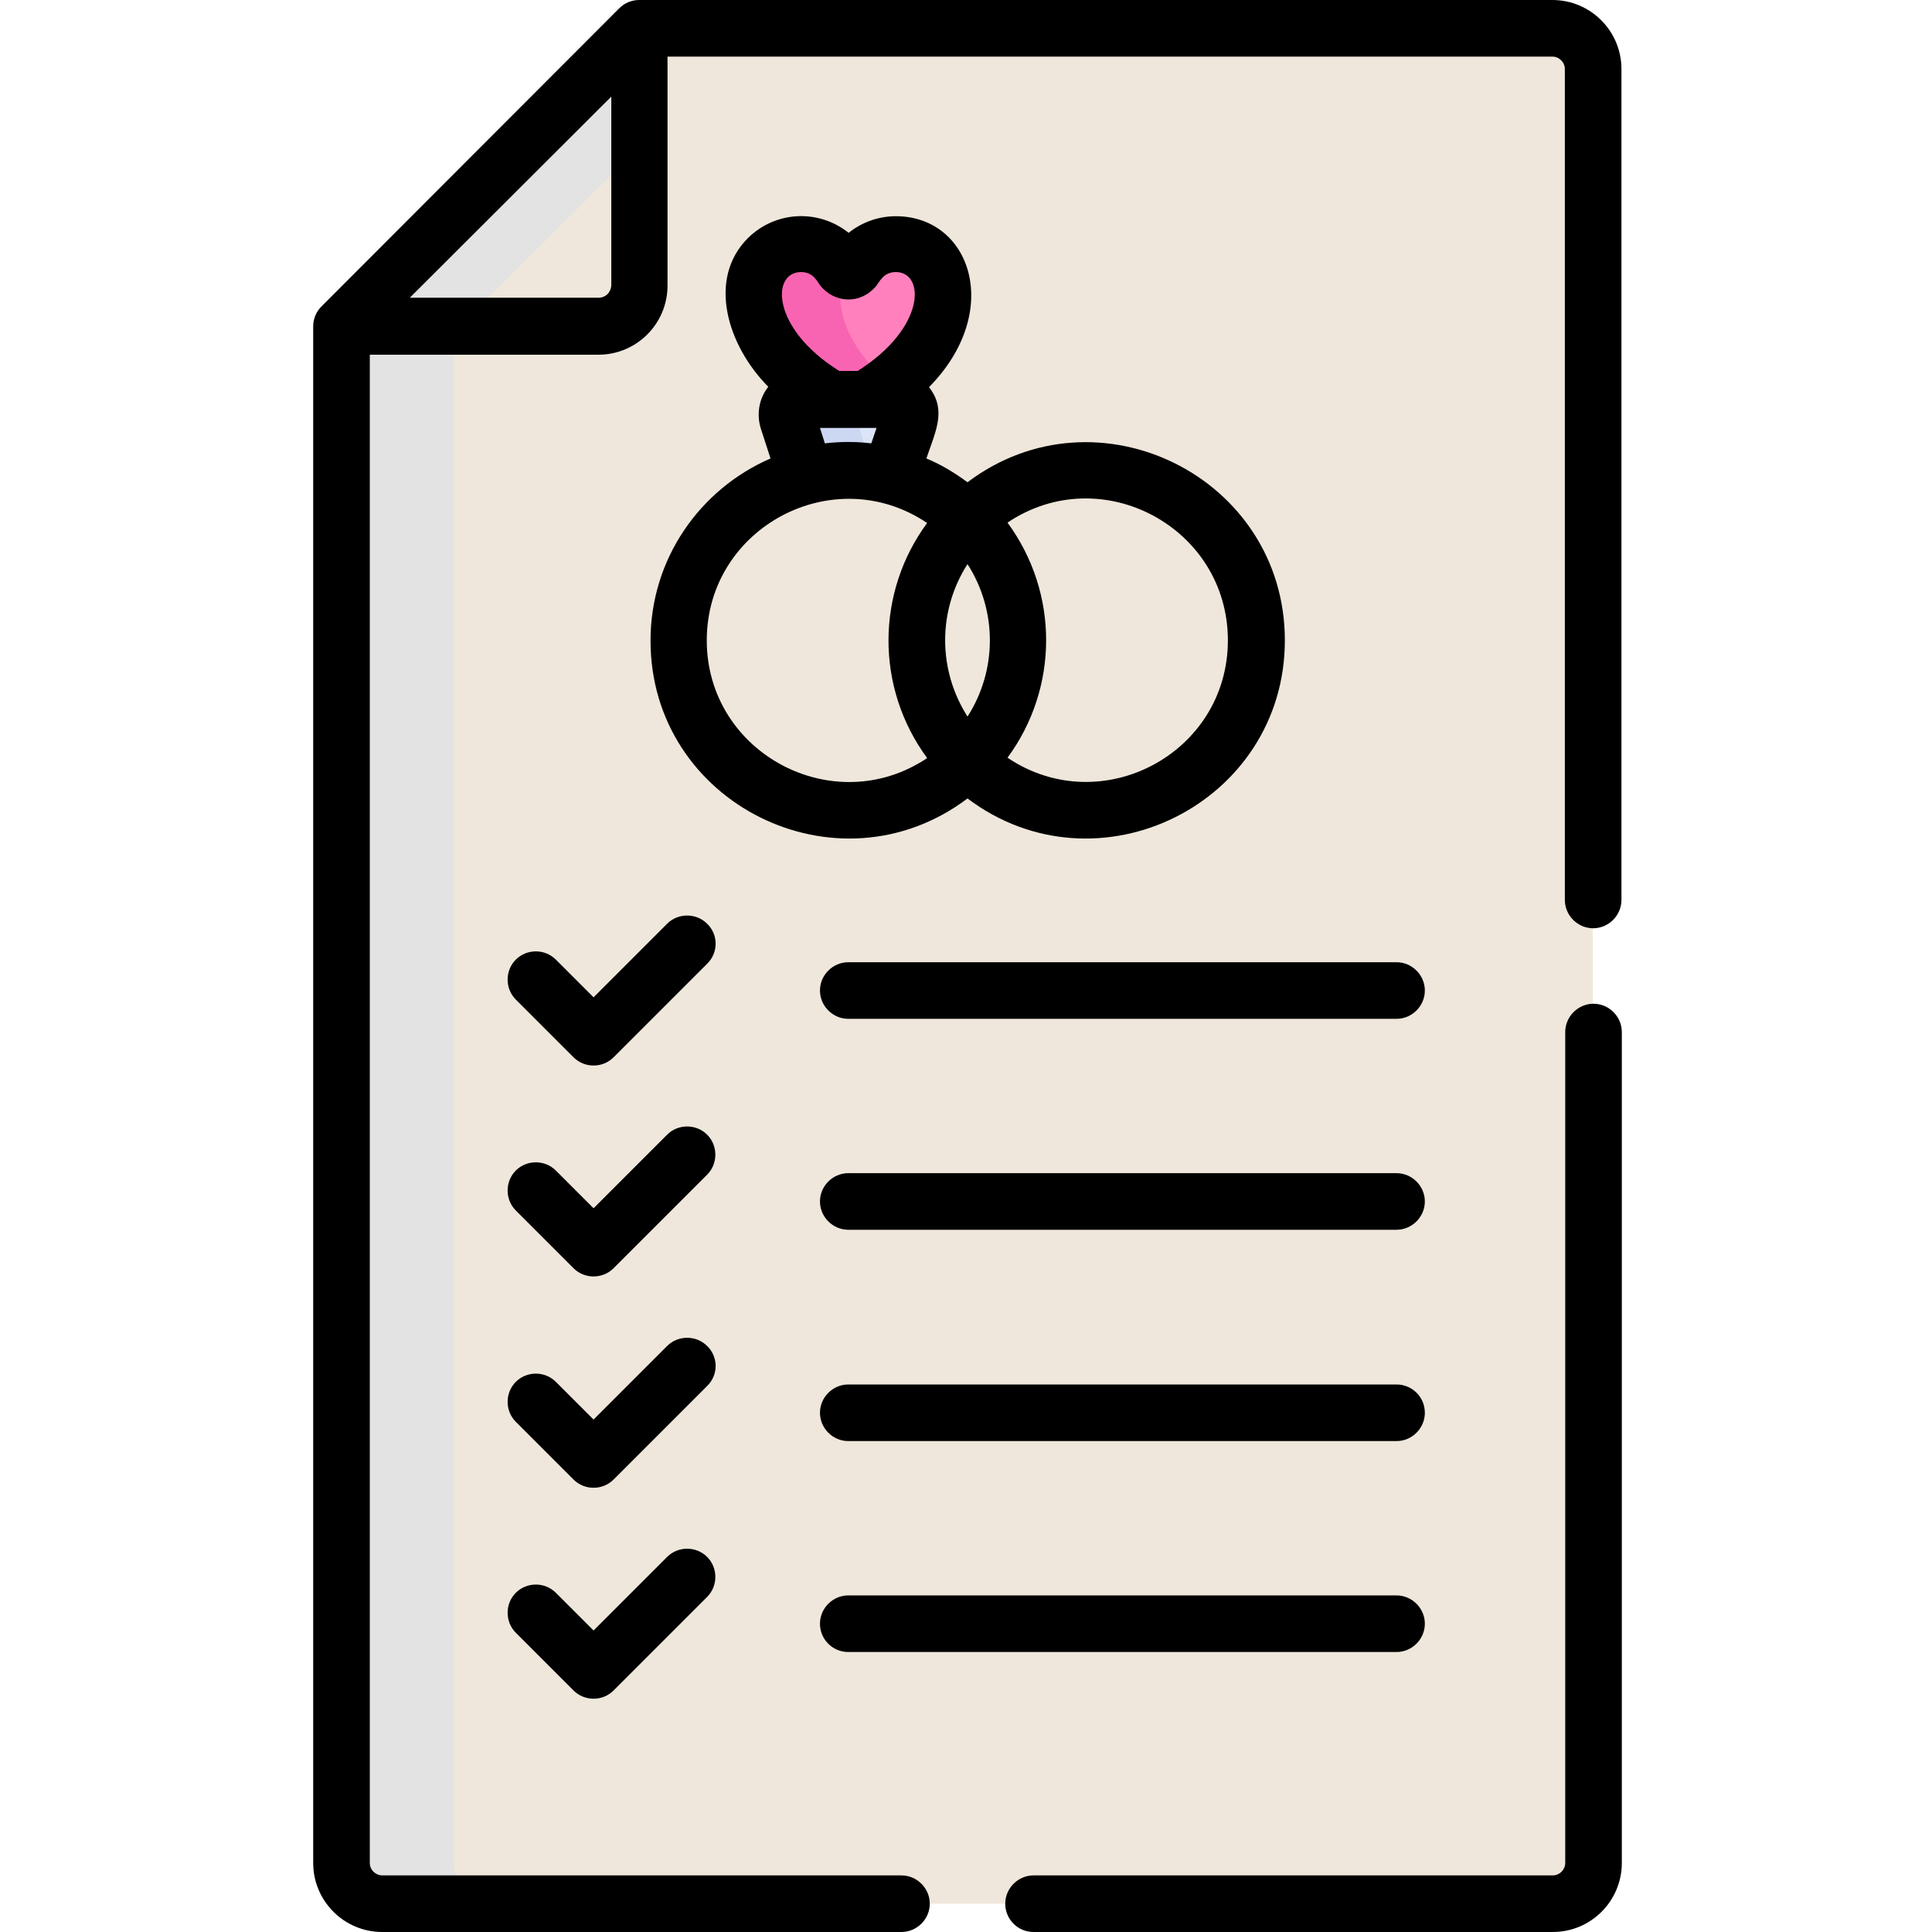 <?xml version="1.0" encoding="utf-8"?>
<!-- Generator: Adobe Illustrator 27.8.0, SVG Export Plug-In . SVG Version: 6.00 Build 0)  -->
<svg version="1.1" id="Ebene_1" xmlns="http://www.w3.org/2000/svg" xmlns:xlink="http://www.w3.org/1999/xlink" x="0px" y="0px"
	 viewBox="0 0 512 512" style="enable-background:new 0 0 512 512;" xml:space="preserve">
<style type="text/css">
	.st0{fill:#EFE7DB;}
	.st1{fill:#E3E3E3;}
	.st2{fill:#FF80BD;}
	.st3{fill:#F964B2;}
	.st4{fill:#DDE4F7;}
	.st5{fill:#CCD7F2;}
</style>
<path class="st0" d="M411.4,7.6h-242L90.4,86.5v407.2c0,6,4.8,10.8,10.8,10.8h310.1c6,0,10.8-4.8,10.8-10.8V18.4
	C422.2,12.4,417.3,7.6,411.4,7.6z"/>
<path class="st1" d="M120.3,493.8c0-13.3,0-253.5,0-437.1L90.4,86.5v407.2c0,6,4.8,10.8,10.8,10.8h29.9
	C125.1,504.6,120.3,499.7,120.3,493.8z"/>
<path class="st2" d="M220.1,106.7h9.3c7.4-4.3,20.9-14.2,20.9-29.3c0-7.1-5.7-12.8-12.8-12.8c-4.8,0-8.9,2.6-11.1,6.5v0
	c0,0-0.7,0.9-1.7,0.9c-0.9,0-1.7-0.9-1.7-0.9h0c-2.2-3.9-6.3-6.5-11.1-6.5c-7.1,0-12.8,5.7-12.8,12.8
	C199.2,92.5,212.7,102.5,220.1,106.7z"/>
<path class="st3" d="M222.6,77.5c0-2,0.5-3.9,1.3-5.6c-0.5-0.3-0.8-0.6-0.8-0.6h0c-2.2-3.9-6.3-6.5-11.1-6.5
	c-7.1,0-12.8,5.7-12.8,12.8c0,15,13.5,25,20.9,29.3h9.3c2-1.2,4.5-2.8,7-4.8C229.7,96.6,222.6,88.4,222.6,77.5z"/>
<path class="st4" d="M213.4,126.2c3.6-0.9,7.4-1.4,11.3-1.4c3.9,0,7.6,0.5,11.2,1.4l4.9-14.9c0.8-2.5-0.8-5.2-3.1-5.2h-26.1
	c-2.3,0-3.9,2.7-3.1,5.2L213.4,126.2z"/>
<path class="st5" d="M227,111.2c-0.8-2.5,0.8-5.2,3.1-5.2h-18.4c-2.3,0-3.9,2.7-3.1,5.2l4.8,15c3.6-0.9,7.4-1.4,11.3-1.4
	c2.3,0,4.6,0.2,6.8,0.5L227,111.2z"/>
<path class="st0" d="M90.4,86.5h68.1c6,0,10.8-4.8,10.8-10.8V7.6L90.4,86.5z"/>
<path class="st1" d="M169.4,7.6L90.4,86.5h31.4L169.4,39V7.6z"/>
<path d="M370.1,255H224.8c-4.1,0-7.5,3.4-7.5,7.5s3.4,7.5,7.5,7.5h145.3c4.1,0,7.5-3.4,7.5-7.5S374.2,255,370.1,255z"/>
<path d="M370.1,310.9H224.8c-4.1,0-7.5,3.4-7.5,7.5s3.4,7.5,7.5,7.5h145.3c4.1,0,7.5-3.4,7.5-7.5S374.2,310.9,370.1,310.9z"/>
<path d="M370.1,366.9H224.8c-4.1,0-7.5,3.4-7.5,7.5c0,4.1,3.4,7.5,7.5,7.5h145.3c4.1,0,7.5-3.4,7.5-7.5
	C377.6,370.2,374.2,366.9,370.1,366.9z"/>
<path d="M224.8,437.8h145.3c4.1,0,7.5-3.4,7.5-7.5c0-4.1-3.4-7.5-7.5-7.5H224.8c-4.1,0-7.5,3.4-7.5,7.5
	C217.3,434.5,220.7,437.8,224.8,437.8z"/>
<path d="M256.4,211.6c34.5,26,84.1,1.3,84.1-41.9c0-43.2-49.6-67.9-84.1-41.9c-3.4-2.5-7-4.7-10.9-6.3c2.4-7.1,5.3-12.6,1-18.5
	c-0.1-0.1-0.2-0.3-0.3-0.4c19.8-20.1,11.1-45.3-8.8-45.3h0c-4.6,0-9,1.6-12.5,4.4c-7.9-6.3-19.3-5.9-26.7,1.4
	c-10.8,10.8-5.5,28.4,5.4,39.4c-0.1,0.1-0.2,0.3-0.3,0.4c-2.2,3-2.8,7-1.7,10.6l2.6,8c-18.7,8.1-31.8,26.6-31.8,48.2
	C172.3,212.9,221.9,237.6,256.4,211.6z M256.4,149.5c7.9,12.3,7.9,28.1,0,40.4C248.5,177.5,248.5,161.8,256.4,149.5z M325.4,169.7
	c0,30-33.6,47.8-58.4,31.1c13.5-18.3,13.8-43.5,0-62.3C291.8,121.8,325.4,139.7,325.4,169.7z M212.3,72.1c3.3,0,4.3,2.6,5.1,3.6
	c3.8,4.7,10.6,5,14.7,0.2c0.9-1,1.9-3.8,5.3-3.8c7.8,0,8,14.8-10.1,26.2h-4.9C204.4,87.1,204.3,72.1,212.3,72.1z M218.6,117.5
	l-1.3-4.1h15l-1.4,4.1C226.9,117,222.7,117,218.6,117.5z M187.3,169.7c0-29.9,33.6-47.8,58.4-31.1c-13.5,18.3-13.8,43.5,0,62.3
	C220.9,217.5,187.3,199.6,187.3,169.7z"/>
<path d="M187.4,244.8c-2.9-2.9-7.7-2.9-10.6,0l-19.5,19.5l-10-10c-2.9-2.9-7.7-2.9-10.6,0c-2.9,2.9-2.9,7.7,0,10.6l15.3,15.3
	c2.9,2.9,7.7,2.9,10.6,0l24.8-24.8C190.4,252.5,190.4,247.7,187.4,244.8z"/>
<path d="M152,336.1c2.9,2.9,7.7,2.9,10.6,0l24.8-24.8c2.9-2.9,2.9-7.7,0-10.6c-2.9-2.9-7.7-2.9-10.6,0l-19.5,19.5l-10-10
	c-2.9-2.9-7.7-2.9-10.6,0s-2.9,7.7,0,10.6L152,336.1z"/>
<path d="M187.4,356.7c-2.9-2.9-7.7-2.9-10.6,0l-19.5,19.5l-10-10c-2.9-2.9-7.7-2.9-10.6,0s-2.9,7.7,0,10.6l15.3,15.3
	c2.9,2.9,7.7,2.9,10.6,0l24.8-24.8C190.4,364.4,190.4,359.6,187.4,356.7z"/>
<path d="M176.8,412.6l-19.5,19.5l-10-10c-2.9-2.9-7.7-2.9-10.6,0s-2.9,7.7,0,10.6L152,448c2.9,2.9,7.7,2.9,10.6,0l24.8-24.8
	c2.9-2.9,2.9-7.7,0-10.6C184.5,409.7,179.7,409.7,176.8,412.6z"/>
<path d="M273.9,512h137.6c10.1,0,18.3-8.2,18.3-18.3V273.5c0-4.1-3.4-7.5-7.5-7.5c-4.1,0-7.5,3.4-7.5,7.5v220.2
	c0,1.8-1.5,3.3-3.3,3.3H273.9c-4.1,0-7.5,3.4-7.5,7.5S269.7,512,273.9,512z"/>
<path d="M429.7,18.3c0-10.1-8.2-18.3-18.3-18.3h-242c-2,0-3.9,0.8-5.3,2.2c0,0,0,0,0,0l-78.9,79c-1.5,1.5-2.2,3.4-2.2,5.3v407.2
	c0,10.1,8.2,18.3,18.3,18.3h137.6c4.1,0,7.5-3.4,7.5-7.5s-3.4-7.5-7.5-7.5H101.3c-1.8,0-3.3-1.5-3.3-3.3V94h60.6
	c10.1,0,18.3-8.2,18.3-18.3V15h234.5c1.8,0,3.3,1.5,3.3,3.3v220.2c0,4.1,3.4,7.5,7.5,7.5c4.1,0,7.5-3.4,7.5-7.5V18.3z M158.6,78.9
	h-50L162,25.6v50C161.9,77.5,160.5,78.9,158.6,78.9z"/>
</svg>
